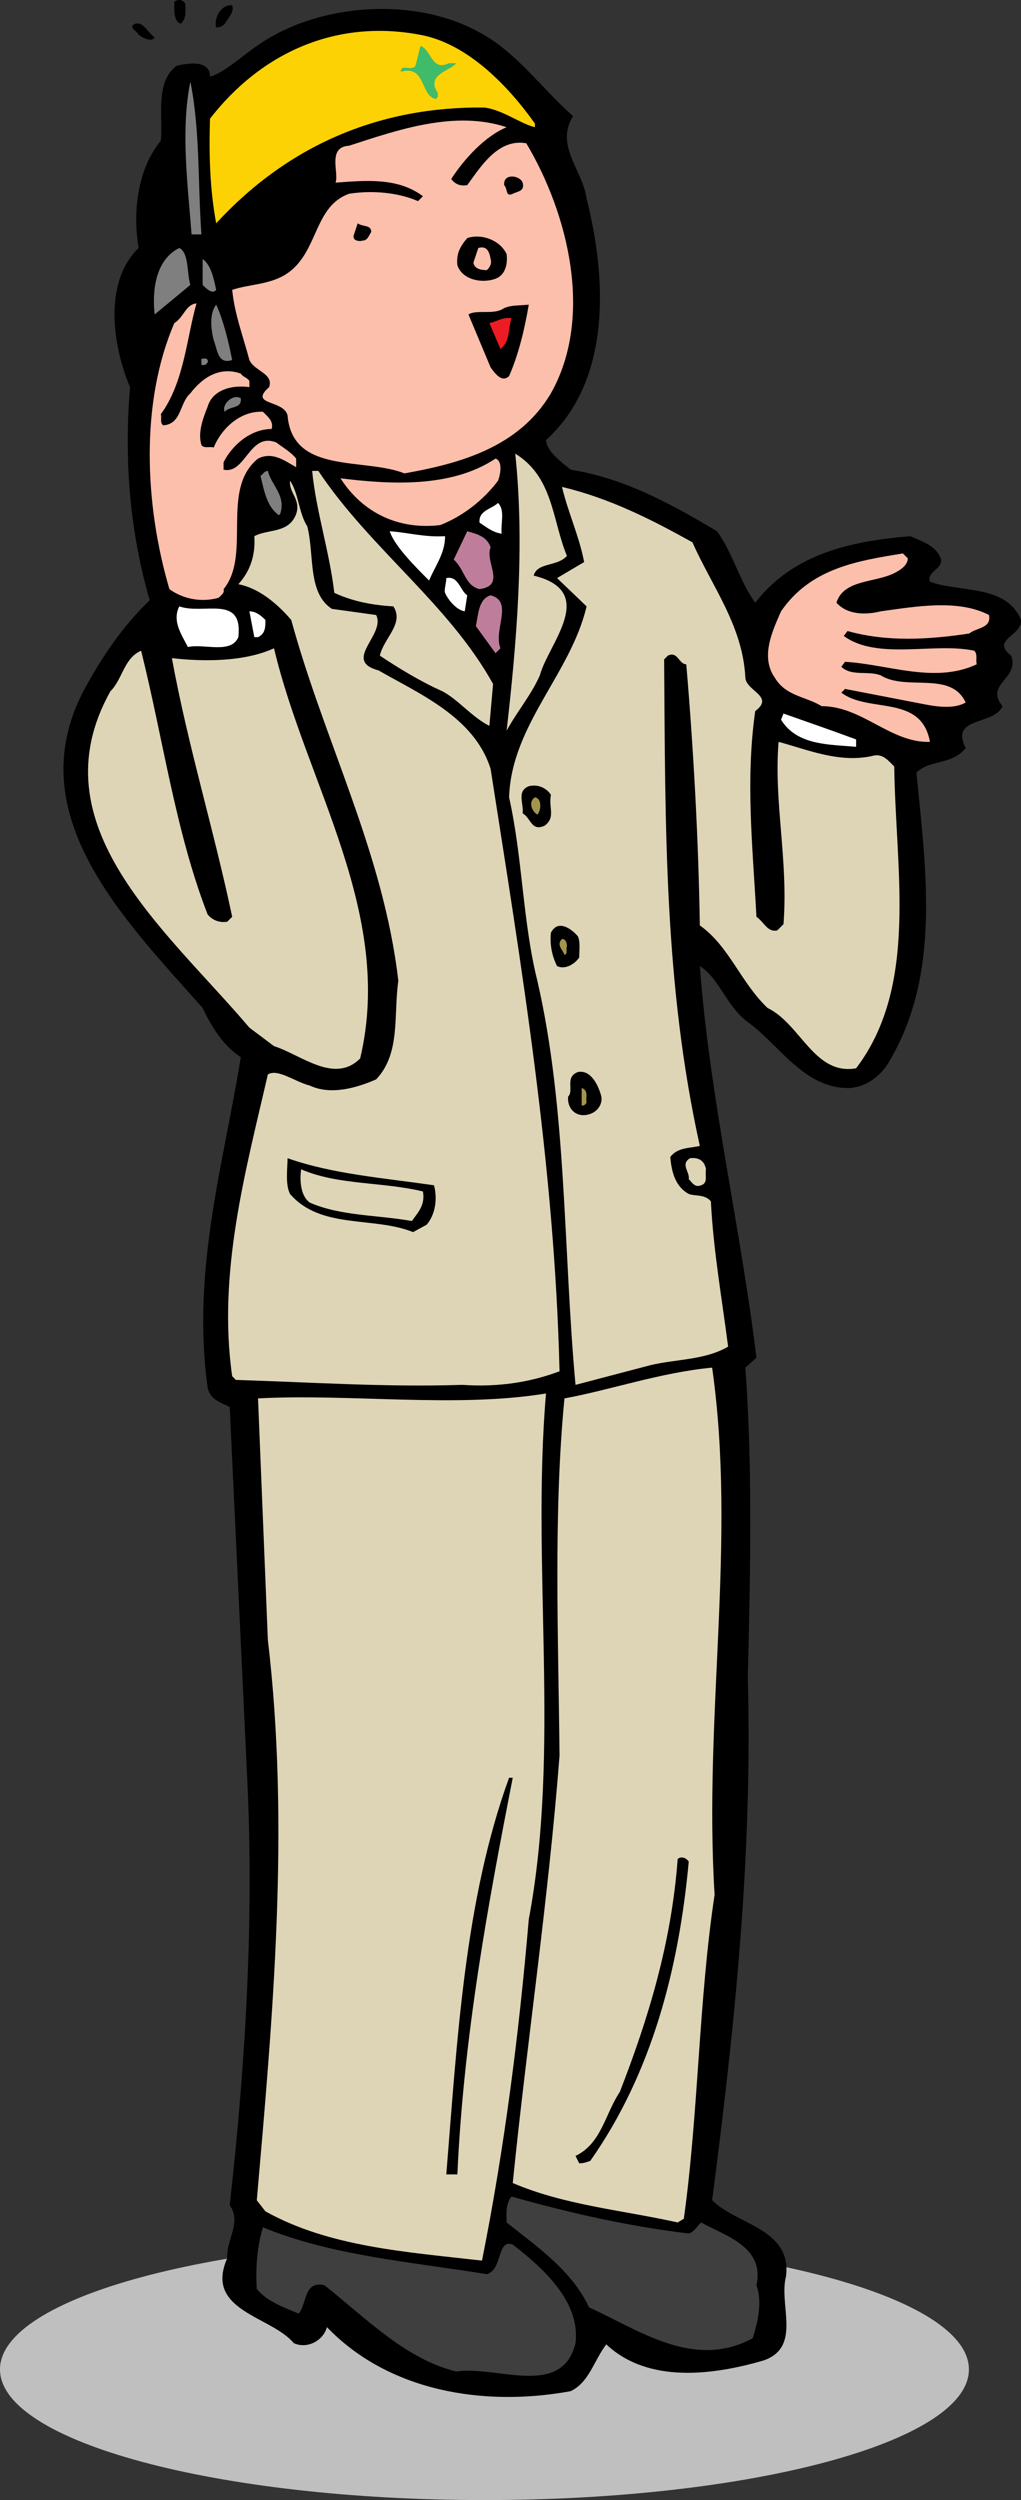 <svg xmlns="http://www.w3.org/2000/svg" width="165.93" height="405.941"><rect width="100%" height="100%" fill="#333333" stroke="none"/><defs><clipPath id="a"><path d="M0 363h158v42.68H0Zm0 0"/></clipPath><clipPath id="b"><path d="M10 1h155.93v388H10Zm0 0"/></clipPath></defs><g clip-path="url(#a)" transform="translate(0 .262)"><path fill="#bfbfbf" d="M78.734 405.68c43.48 0 78.73-9.496 78.73-21.215 0-11.715-35.25-21.211-78.73-21.211C35.25 363.254 0 372.75 0 384.464c0 11.72 35.25 21.216 78.734 21.216"/></g><path d="M30.133.66c0 1.203.199 2.402-.801 3.203-1.2-.601-1-2.203-1-3.601.602-.399 1.402-.399 1.8.398m7.602.203c.399 1-.601 2-1.203 3-.398.399-.797.598-1.398.598-.399-1.2.601-3.8 2.601-3.598"/><g clip-path="url(#b)" transform="translate(0 .262)"><path d="M93.133 18.602c-3 4.796 1.601 8.796 2.199 13.398 3.2 12.602 4.2 29.398-6.598 39.2.2 2 2.598 3.6 4 4.8 8.797 1.398 16.399 5.602 23.797 10 2.602 3.602 3.602 8 6.203 11.602 6.2-8 15.598-10 25.2-10.801 1.8.8 4.398 1.597 5 3.8.199 1.598-2.403 2-1.801 3.598 5 1.801 12.398.403 14.8 6.2.2 2.601-5 3.203-1.601 5.8 1.402 3.801-4.398 4.602-1.398 8.2-1.403 3.203-8.602 1.601-6 6.8-2.2 2.801-5.801 1.801-8 4 1.597 16.2 4 33-4.602 47.2-1.398 2.203-3.598 3.8-6.2 4-7.198.203-11.198-6.598-16.198-10.399-4-2.8-4.801-7.2-8.2-9.398 1.598 21.398 6.598 42.199 9.2 63.597l-1.801 1.602c1.199 16.199.8 33.8.398 50.398.801 29-2.199 57.2-5.797 84.801 4 4 13 4.602 12 12.398-1.203 4.602 2.598 11.403-3.601 13.602-8.2 2.398-18.801 3.8-25.602-2.602-2 2.602-2.797 6.204-5.797 7.602-14.203 2.602-29.601 0-39.601-10.398-.602 2.199-3.2 3.597-5.399 2.597-3.601-4.398-14.601-5.199-10.8-13.8-.2-3 2.398-5.797.398-8.598 2.602-23.2 4-46.801 2.8-70.2l-2.8-59.402c-1.598-.8-3.2-1.199-3.598-3.199-2.601-19.2 2.598-36.2 5.399-53.602-2.801-1.796-4.801-5-6.2-8C20.134 149 3.134 132 13.532 112c2.801-5.2 6.203-10.398 10.801-14.8-3.2-11-4.2-22.598-3.2-34.598-2.8-6.602-4.398-17 1.4-22.602-1-5.8-.2-12.8 3.6-17.398.4-3.801-1-9.602 2.602-12.204 1.797-.398 5.399-1 5.399 1.801 2.601-.8 5.398-3.597 8.199-5.398C52.132.199 67.532-.801 77.934 5c6 3.2 10 9 15.199 13.602"/></g><path d="M25.133 6.062c-.399.801-1.801.2-2.602-.402-.199-.598-1.797-1.2-.597-1.797 1.398-.402 2 1.399 3.199 2.2"/><path fill="#fdd205" d="M86.934 20.062v.598c-2.403-.598-5.2-2.797-8.2-3.2-17.203-.198-32 6.2-43.601 18.802-1-5.399-1.2-11-1-17C42.53 8.46 54.734 3.062 68.332 5.66c7.602 1.402 14.2 8.203 18.602 14.402"/><path fill="#3fbb6a" d="M72.934 10.262h1.199c-.801 1.199-5 1.8-3 4.8 0 .399.199.801-.399 1-2.402-.601-1.601-5.601-5.601-4.402 0-1.398 1.8 0 2.398-1l.801-3.2c1.8.602 1.8 4.2 4.602 2.802"/><path fill="#7f7f7f" d="M32.734 38.062h-1.601c-.602-8-1.801-16.8-.2-24.8 1.598 7.8 1.2 16.398 1.801 24.8"/><path fill="#fbbfac" d="M82.332 20.66c-3.398 1.402-6.8 5-9 8.402.602.801 1.402 1.2 2.602 1 2.199-3 5-7.601 9.597-6.8 6.801 11.398 11 28.199 4 40.601-5.199 8.797-14.797 11.399-23.797 13-6.601-2.601-18.203.2-19-9.402-.601-2.598-6.402-1.598-3-4.598.797-2.203-2.402-2.601-3.203-4.402-1-3.8-2.398-7.399-2.797-11.399 3-1 6.598-.8 9.399-3 4.601-3.601 4-10.601 9.601-12.601 3.797-.598 8-.2 11.2 1.2l.8-.798c-4-3-9-2.601-14.203-2.203.602-1.598-1.398-5.797 2.203-6 8-2.598 17.2-5.797 25.598-3"/><path d="M84.934 29.66c.398 1.402-.801 1.402-1.602 1.8-1.2.602-.8-.8-1.398-1.398-.2-2 2.597-1.601 3-.402m-24.602 8c-.398.602-.598 1.402-1.398 1.402-.602.2-1.801 0-1.403-1l.602-1.8c.8.601 2.199.199 2.199 1.398m22 3.602c.2 1.601-.2 3.398-1.8 4-2.2.8-5.4.199-6.2-2.2-.2-1.8.402-3 1.602-4.402 2.398-.797 5.398.402 6.398 2.602"/><path fill="#7f7f7f" d="m30.934 46.262-5.801 4.8c-.399-3.601 0-8.8 4-10.8 1.601.8 1.199 4 1.8 6"/><path fill="#fbbfac" d="M79.734 42.062c.2.598 0 1.2-.601 1.801-1 0-2-.203-2.2-1.203l.801-2.398c1.399-.399 1.797.601 2 1.8"/><path fill="#7f7f7f" d="M35.133 47.062c-.602.801-1.602-.199-2.2-.8v-4.2c1.399 1 1.801 3.2 2.2 5"/><path fill="#fbbfac" d="M31.934 49.262c-1.602 5.601-2 12.8-5.801 18 .199.601-.2 1.398.398 1.8 3-.199 2.602-3.601 4.403-5.199 2-2.601 4.8-4.402 8.199-3.203.398.602 1 .602 1.398 1.203v1c-2.797-.402-6 .399-6.797 3.2-.8 2-1.601 4.199-1 6.199.399.601 1.399.199 2 .398 1.399-3.398 4.598-6 8-5.797.797.797 1.797 1.598 1.399 2.797-3.399 0-6.399 2.602-7.801 5.402v1.2c3.602.8 4.2-6.2 8.602-4.399 1 .797 2.199 1.399 3.199 2.598v1.402c-1.801-1-3.801-2.601-6.2-1.402-6.199 5-1 15.601-5.601 21.2.2.6-.398 1-.8 1.401-2.798.801-5.798.2-8-1.402-4-13.598-4.798-30.2.8-43.2 1.602-1 1.8-3 3.602-3.198"/><path fill="#7f7f7f" d="M37.734 58.46c-2.402.802-2.402-1.8-3-3.198-.402-1.602-.8-4.2.399-5.801 1.199 2.601 2 6 2.601 9"/><path d="M85.934 49.46c-.602 3.602-1.602 8-3.2 11.602-1.203 1.2-2.402-.601-3-1.402l-3.601-8.598c1.199-.8 3.8 0 5.398-.8 1.203-.801 2.801-.602 4.403-.801"/><path fill="#ed1c24" d="M83.133 51.66c-.602 1.8-.2 3.8-1.801 5l-1.8-4.2c1.202-.198 2-1 3.6-.8"/><path fill="#7f7f7f" d="M33.734 58.46c.2.403-.203.602-.402.802h-.598v-1c.399 0 .797-.2 1 .199m5.399 6.199c.199 1.8-1.801 1.203-2.602 2.203-.597-1 1.203-3 2.602-2.203"/><path fill="#ded5b7" d="M92.133 90.262c-1.602 1.8-4.801 1-5.399 3.199 10.598 2.601 2.399 11 1 16.2-1.402 3.202-3.8 6-5.402 9 1.602-14 3-30 1.402-45 6.2 3.8 6 10.8 8.399 16.6"/><path fill="#fbbfac" d="M80.934 78.062c-2.403 3.2-5.801 5.801-9.403 7.2-6.797.8-12.597-2-16.199-7.602 8 1 18 1.602 25.2-3.2 1.202.403.8 2.602.402 3.602"/><path fill="#7f7f7f" d="m45.531 83.46-.199.2c-2-1.398-2.398-4-3-6.398.402-.2.602-.801 1.2-.801.6 2.402 3 4 2 7"/><path fill="#ded5b7" d="M51.734 76.46c8.399 12.602 21.2 21.602 28.399 34.603l-.602 6.8c-2.797-1.402-5-4.203-7.597-5.601-3.602-1.602-7.2-3.801-10.2-5.801.598-2.8 4-5.2 2.2-8-3.403-.2-6.602-.8-9.602-2.2-.8-6.8-3-13.398-3.598-19.8h1"/><path fill="#ded5b7" d="M49.934 85.46c1.199 4.602 0 10.802 4 13.403l7.199 1c1.601 3.2-5.602 7.399.398 9 6.602 3.797 15.602 7.598 18.203 16 5 32 10.399 64.399 11.2 97.797-4.801 1.8-10 2.602-15.801 2.203-12.399.399-24-.402-36.801-.8l-.598-.602c-2.402-16.8 2.2-33.398 5.797-49 1.602-1 4.403 1.2 6.801 1.8 3.402 1.602 7.602.4 10.8-1 4-4.198 2.802-10.398 3.602-16-2.402-20.8-12-38.8-17.402-58.6-2.398-2.798-5.398-5.2-8.598-5.798 2-2.203 2.797-4.8 2.598-7.8 2.2-1.2 5.602-.403 6.8-3.602.802-2.399-1.198-3.399-1-5.399 1.4 2 1.4 5.2 2.802 7.399m62.597 2.601c3.203 7.2 8.203 13.598 8.602 22 .199 2.2 4.8 3 1.601 5.399-1.601 11.402-.402 22 .2 33.402 1.199.797 1.8 2.598 3.398 2.2l1-1c.8-10.403-1.598-19.801-.8-29.602 4.6 1.2 10 3.601 15.6 2.2 1.4-.2 2.2.8 3.2 1.8.2 16.8 4 35.601-6.2 49-6.8 1.2-9-7.2-14.398-9.8-4.402-4.2-6.203-10-11-13.4-.203-13.398-1-28.398-2.203-42.398-1.199 0-1.398-2.203-3-1.402l-.597.602c.199 27.398 0 52.8 5.8 79-1.601.398-3.601.199-4.8 1.8.199 2.399.8 4.797 3 6 1 .399 2.597 0 3.597 1.2.403 8 1.801 15.8 2.801 23.597-3.8 2.203-8.398 2-12.598 3l-12.203 3.203c-2-21.8-1.398-44.8-6.199-65.601-2.398-9.602-2.398-20-4.598-29.801.399-11.8 10-20 12.598-31l-4.8-4.598 4.402-2.601c-.801-4.2-2.602-8-3.602-12.2 7.602 1.801 14.402 5.2 21.2 9"/><path fill="#fff" d="M81.531 86.66c-1.398-.2-2.398-1-3.597-1.797-.2-2 2-2.203 3-3.203 1.199 1.203.398 3.402.597 5m-9.199.402c0 2.801-1.598 4.801-2.598 7.2-2.402-2.399-5.601-5.602-6.402-8 3 .199 5.602 1 9 .8"/><path fill="#be7d9b" d="M79.734 88.863c-1 2.399 2.598 6.2-1.8 6.797-2.403-.598-2.403-3.2-4.2-4.797l2.2-4.601c1.398.398 3.199.8 3.8 2.601"/><path fill="#fbbfac" d="M147.531 90.66c0 1.203-1.398 2-2.199 2.402-3.2 1.598-8.2 1-9.398 4.801 1.8 2 4.8 2 7.199 1.399 5.8-.801 12.601-2 17.601.601.399 2.2-2 2-3.203 3-6.597 1-13.398 1.399-19.797-.402l-.601.8c5.398 4 14.8 1 21.199 2.4.602.6.2 1.402.402 2.202-6.8 3.2-14.402 0-21.402-.402l-.598.8c1.598 1.602 4.399.602 6.399 1.4 4.199 2.6 11.398-.798 13.8 4.402-2 1.199-5.199.597-7.199.199l-12.402-2.399-.598.598c4.399 3.402 13 .2 14.399 8-6.399.2-11-5.8-17.602-5.8-2.597-1.598-5.797-1.598-7.597-4.598-2.403-3.403-.403-7.602 1-10.801 4.8-7 12.398-8.2 19.8-9.399l.797.797"/><path fill="#fff" d="m75.934 96.66-.403 2.602c-1.398-.2-2.797-2-3.199-3-.2-.399.2-1.602.2-2.399 2-.402 2.202 2 3.402 2.797"/><path fill="#be7d9b" d="m81.332 105.262-.8.8-3.2-4.402c.402-1.797.402-4.398 2.402-5 3.797 1 .399 5.602 1.598 8.602"/><path fill="#fff" d="M38.734 103.46c-1.203 2.802-5.601 1-8.203 1.603-1-2-2.597-4.2-1.398-6.602 4 1.402 10.398-2 9.601 5m4.399-2.801c0 1.203 0 2.203-1.2 2.8h-.601l-.8-4.198c1 0 1.8.601 2.6 1.398"/><path fill="#ded5b7" d="M44.531 105.262c5.203 22 19.602 43 14 66.601-4.199 4.2-9.597-.601-14-2l-4-3c-13.398-15.8-34.797-32.8-22.597-54.601 2-2 2.199-5.399 5-6.602 3.597 14.402 5.597 29.402 10.8 42.8.797 1 2 1.403 3.2 1.2l.8-.797c-3-14.203-7.203-27.8-9.8-42 5.199.598 11.8.598 16.597-1.601"/><path fill="#fff" d="M139.133 120.063v1.199c-4.399-.399-9.602-.2-12.2-4.399l.399-1c4 1.399 8 2.797 11.8 4.2"/><path d="M89.531 129.063c-.398 2.199.801 3.597-1 5-2.199 1-2.199-1.2-3.597-2 .199-1.602-1-3.602 1-4.403 1.597-.398 3 .403 3.597 1.403"/><path fill="#a3944e" d="M87.332 132.262c-.8-.399-1.598-2-.398-2.801 1.199.2 1 2.2.398 2.8"/><path d="M93.934 152.063c.398 1 .199 2.199.199 3.398-.801 1.2-2.399 2-3.602 1.402a9.754 9.754 0 0 1-1-5.402c1.203-2.399 3.602-.399 4.403.601"/><path fill="#a3944e" d="M92.133 153.66c-.2.402.199 1.203-.399 1.402-.203-.8-1.402-1.601-.402-2.601.602 0 .8.601.8 1.2"/><path d="M97.734 178.063c.2 1.199-.601 2.398-1.8 2.8-2.2.797-3.801-.8-3.602-2.8 1-1-.598-3.2 1.602-4 2.199-.403 3.398 2.398 3.8 4"/><path fill="#a3944e" d="M95.332 179.063c-.2.199-.398.597-.8.398v-2.8c1.202.401.6 1.6.8 2.401"/><path d="M70.531 192.46c.602 2.2.203 4.802-1.199 6.403l-2.2 1.2c-6.398-2.602-15-.403-20-6.2-.8-1.601-.398-4.203-.398-5.8 7.399 2.597 15.598 3.199 23.797 4.398"/><path fill="#ded5b7" d="M114.734 189.863c-.203 1 .399 2.2-.8 2.598-1 .402-1.403-.399-2-1 .199-1.2-1.403-2.399.199-3.399 1.601-.199 2.398.598 2.601 1.801m-46 3.597c.399 2.2-.8 3.403-1.8 4.802-5.602-1-11.602-.801-16.602-3-1.598-1.2-1.598-3.801-1.398-5.399 6 2.598 13.199 2 19.8 3.598m47 28.602c4 28.199-1.402 56.398.399 85.597-2.602 17.203-2.602 35.402-5 52.602l-1 .601c-9-2-18.399-2.8-26.801-6.402 2.2-22 5.8-46 7.602-69.398-.2-19.602-1-39.403.8-58 7.598-1.403 15.598-4.2 24-5"/><path fill="#ded5b7" d="M88.734 226.262c-2.402 28.199 2.399 57.8-2.8 85.398-1.602 18.8-4 37.402-7.602 55.402-12.2-1.402-24.8-2.199-35.2-8l-1.398-1.8c2.598-29.801 5.399-60.602 1.797-91l-1.597-39.2c15-.8 32.199 1.598 46.8-.8"/><path d="M83.332 288.66c-4 20.402-8 42-9 64.402h-1.8c1.8-22.199 3-44.601 10.202-64.402h.598m28.602 13.602c-1.602 17.398-6 34.398-16 48.601-.602.2-1 .399-1.801.399l-.602-1.2c4.203-2 4.801-6.8 7.203-10.402 4.598-11.797 8.399-24.2 9.399-37.797.398-.402 1.199-.402 1.8.399"/><path fill="#3f3f3f" d="M111.934 362.66c.8-.2 1.398-1.2 2-1.797 4 2.2 10.398 4 9 10.2 1 2.8.199 6-.602 8.597-9.598 5.203-18.598-1.398-26.598-5-2.8-6-8.402-9.797-13.402-13.797 0-1.402-.2-3 .8-4.203 9.2 2.602 18.802 4.8 28.802 6m-32.801 6.602c2.601-.801 1.601-5.801 4.199-4.801 5.2 4 11 9.402 10.2 16-2.2 9-12.798 3.602-19.4 4.602-8.198-2-14.6-8.602-21.398-14-3.402-.801-2.8 3-4.203 4.597-2.398-1-5.199-2-6.797-4-.203-3 0-6.797 1-10 11.2 4.602 24 5.602 36.399 7.602"/></svg>
